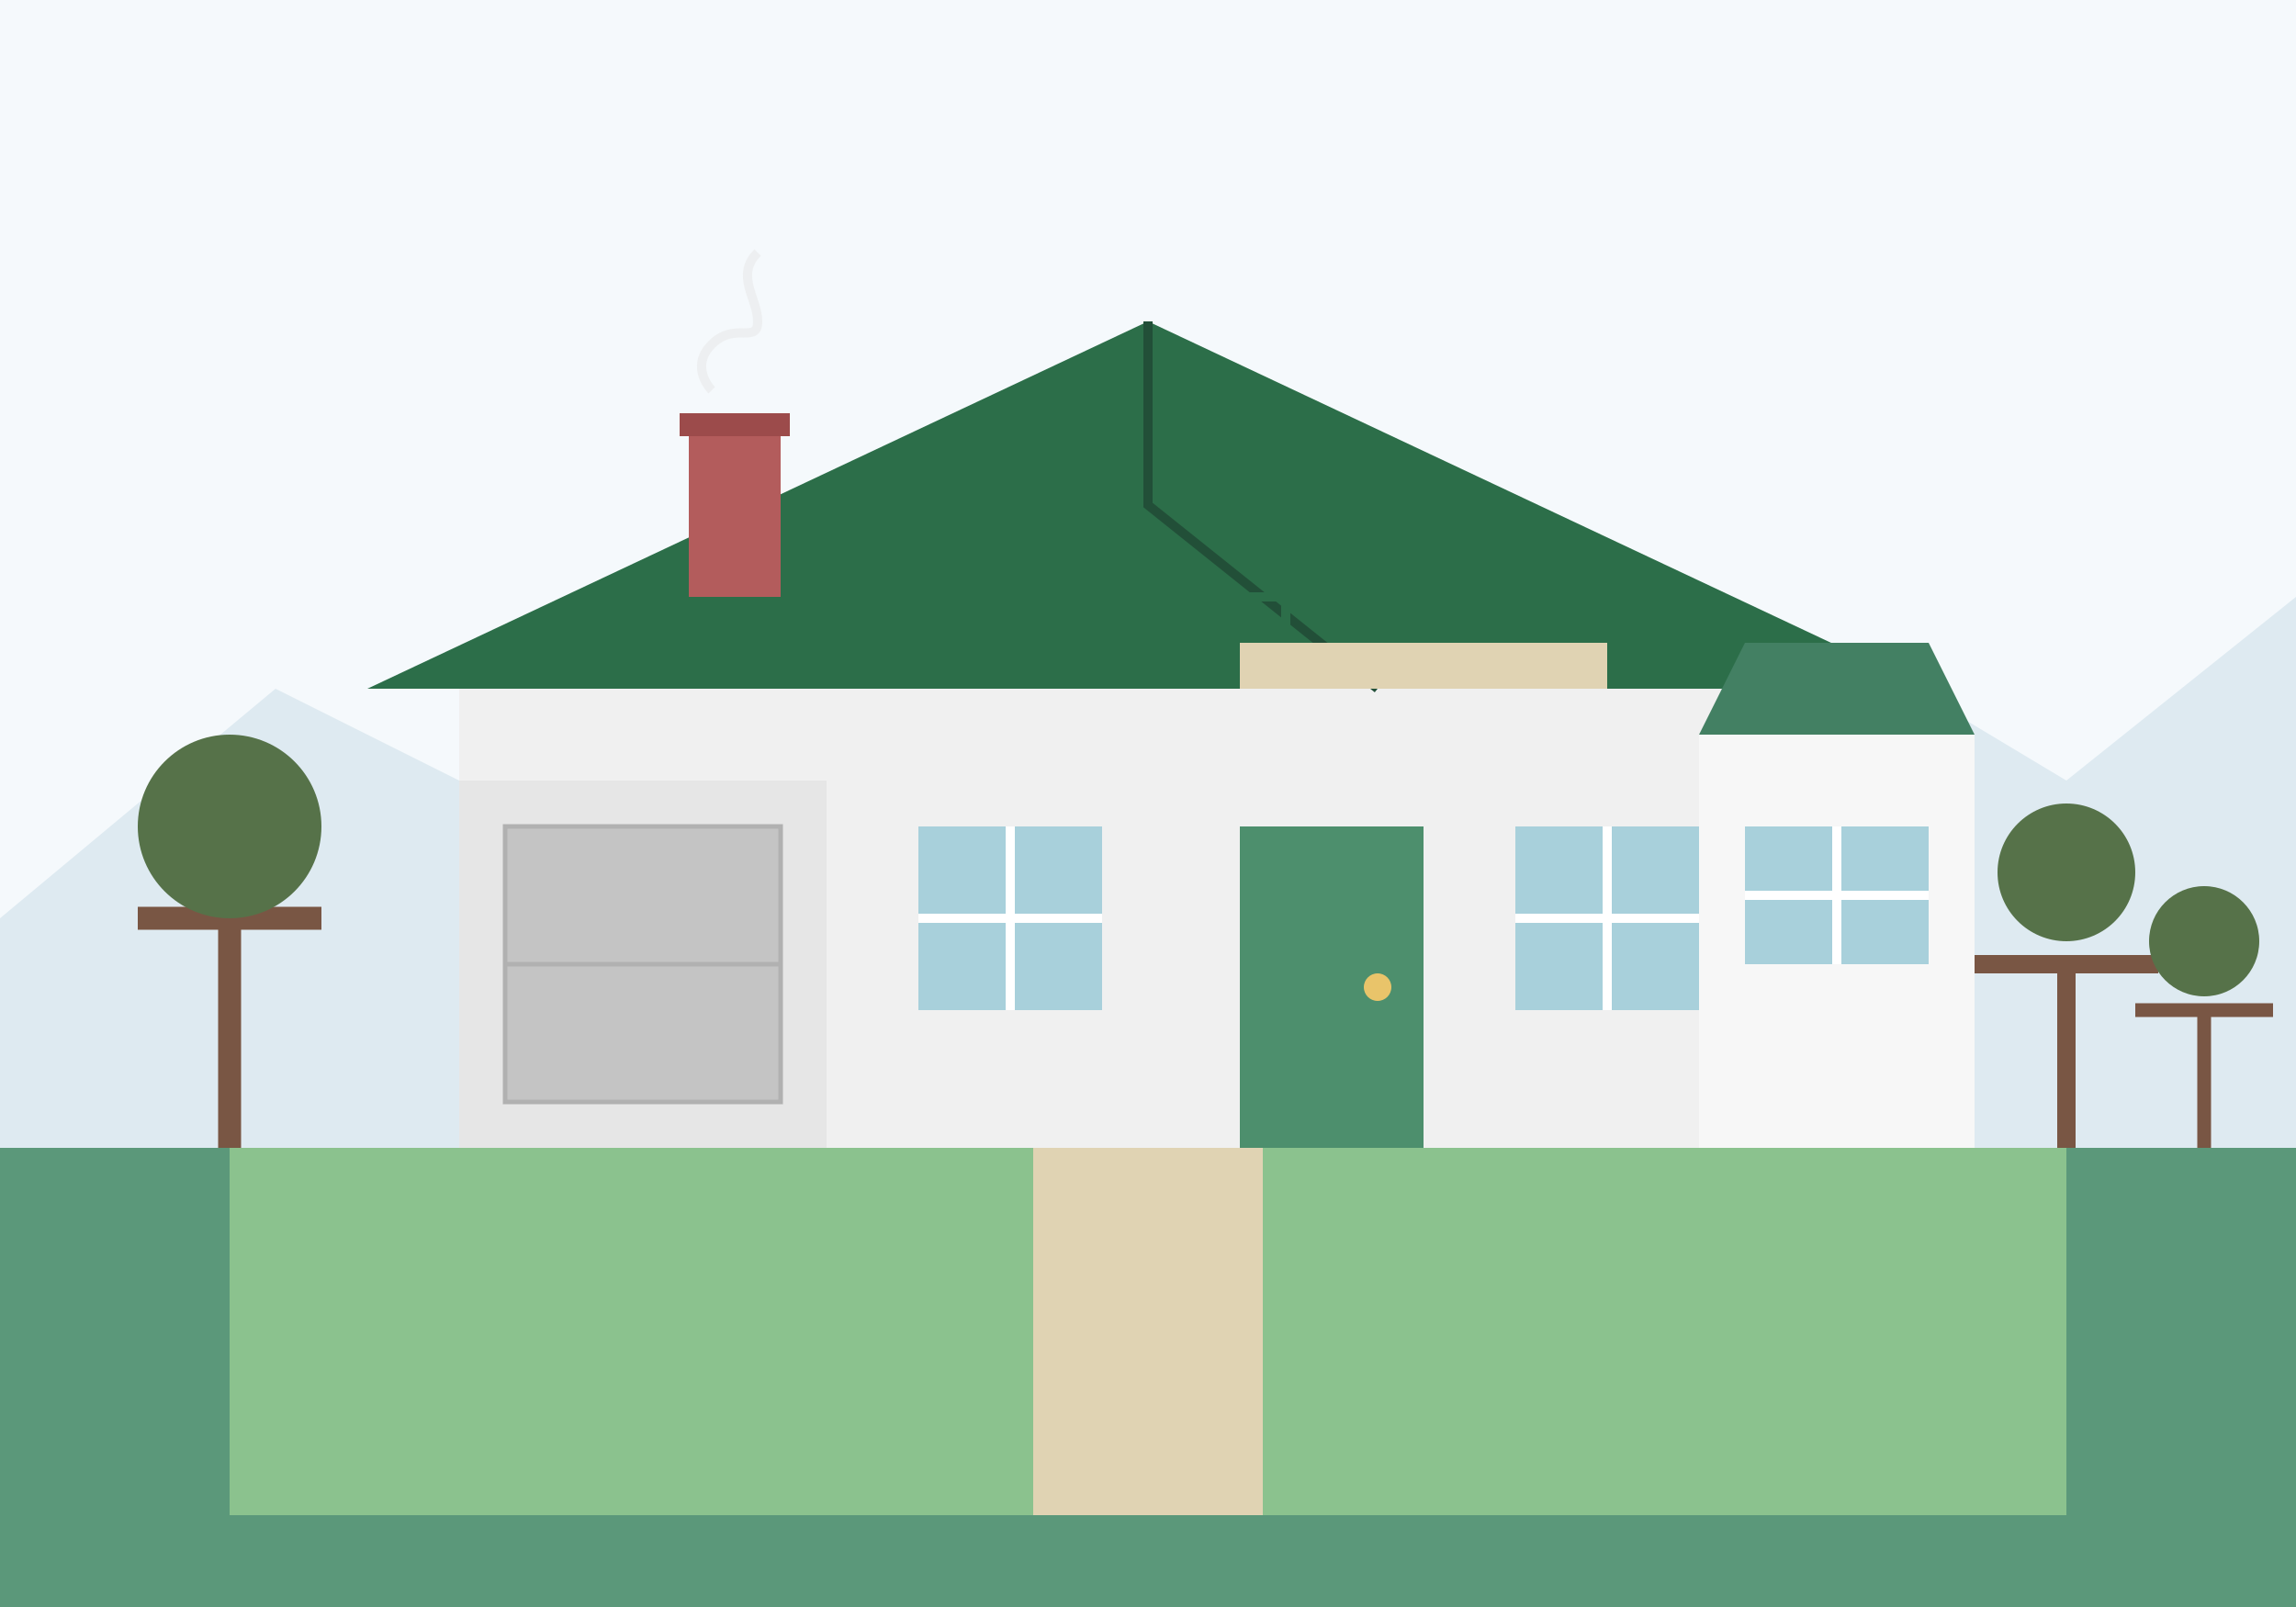<svg width="500" height="350" viewBox="0 0 500 350" fill="none" xmlns="http://www.w3.org/2000/svg">
  <rect x="0" y="0" width="500" height="350" fill="#333333" stroke="none"/>
  <rect width="500" height="350" fill="none"/>
  
  <!-- Sky background -->
  <rect width="500" height="350" fill="#f5f9fc"/>
  
  <!-- Background mountains -->
  <path d="M0 200L60 150L120 180L200 130L250 160L300 120L350 170L400 140L450 170L500 130L500 350L0 350L0 200Z" fill="#deeaf1"/>
  
  <!-- Ground -->
  <path d="M0 250L500 250L500 350L0 350L0 250Z" fill="#4d8f6d" opacity="0.9"/>
  
  <!-- Lawn/yard -->
  <path d="M50 250L450 250L450 330L50 330L50 250Z" fill="#8bc28e"/>
  
  <!-- Path to house -->
  <path d="M225 330L275 330L275 250L225 250L225 330Z" fill="#e0d3b3"/>
  
  <!-- House foundation -->
  <rect x="100" y="150" width="300" height="100" fill="#f0f0f0"/>
  
  <!-- Roof -->
  <path d="M80 150L250 70L420 150L80 150Z" fill="#2c6e49"/>
  <path d="M250 70L250 110L300 150" stroke="#224f38" stroke-width="2"/>
  
  <!-- Side expansion -->
  <rect x="370" y="160" width="60" height="90" fill="#f7f7f7"/>
  <path d="M370 160L430 160L420 140L380 140L370 160Z" fill="#438063"/>
  
  <!-- Windows -->
  <rect x="130" y="180" width="40" height="40" fill="#a8d0db"/>
  <path d="M130 200L170 200" stroke="white" stroke-width="2"/>
  <path d="M150 180L150 220" stroke="white" stroke-width="2"/>
  
  <rect x="200" y="180" width="40" height="40" fill="#a8d0db"/>
  <path d="M200 200L240 200" stroke="white" stroke-width="2"/>
  <path d="M220 180L220 220" stroke="white" stroke-width="2"/>
  
  <rect x="330" y="180" width="40" height="40" fill="#a8d0db"/>
  <path d="M330 200L370 200" stroke="white" stroke-width="2"/>
  <path d="M350 180L350 220" stroke="white" stroke-width="2"/>
  
  <rect x="380" y="180" width="40" height="30" fill="#a8d0db"/>
  <path d="M380 195L420 195" stroke="white" stroke-width="2"/>
  <path d="M400 180L400 210" stroke="white" stroke-width="2"/>
  
  <!-- Door -->
  <rect x="270" y="180" width="40" height="70" fill="#4d8f6d"/>
  <circle cx="300" cy="215" r="3" fill="#e9c46a"/>
  
  <!-- Garage -->
  <rect x="100" y="170" width="80" height="80" fill="#e6e6e6"/>
  <rect x="110" y="180" width="60" height="60" fill="#c4c4c4" stroke="#b1b1b1" stroke-width="1"/>
  <line x1="110" y1="210" x2="170" y2="210" stroke="#b1b1b1" stroke-width="1"/>
  
  <!-- Trees -->
  <path d="M50 250L50 200L30 200L70 200" stroke="#795644" stroke-width="5"/>
  <circle cx="50" cy="180" r="20" fill="#567249"/>
  
  <path d="M450 250L450 210L430 210L470 210" stroke="#795644" stroke-width="4"/>
  <circle cx="450" cy="190" r="15" fill="#567249"/>
  
  <path d="M480 250L480 220L465 220L495 220" stroke="#795644" stroke-width="3"/>
  <circle cx="480" cy="205" r="12" fill="#567249"/>
  
  <!-- Balcony -->
  <rect x="270" y="140" width="80" height="10" fill="#e0d3b3"/>
  <line x1="280" y1="140" x2="280" y2="130" stroke="#2c6e49" stroke-width="2"/>
  <line x1="300" y1="140" x2="300" y2="130" stroke="#2c6e49" stroke-width="2"/>
  <line x1="320" y1="140" x2="320" y2="130" stroke="#2c6e49" stroke-width="2"/>
  <line x1="340" y1="140" x2="340" y2="130" stroke="#2c6e49" stroke-width="2"/>
  <line x1="270" y1="130" x2="350" y2="130" stroke="#2c6e49" stroke-width="2"/>
  
  <!-- Chimney -->
  <rect x="150" y="90" width="20" height="40" fill="#b35c5c"/>
  <rect x="148" y="90" width="24" height="5" fill="#9c4b4b"/>
  
  <!-- Smoke from chimney (subtle) -->
  <path d="M155 85C155 85 150 80 155 75C160 70 165 75 165 70C165 65 160 60 165 55" stroke="#e6e6e6" stroke-width="2" opacity="0.5"/>
</svg>
